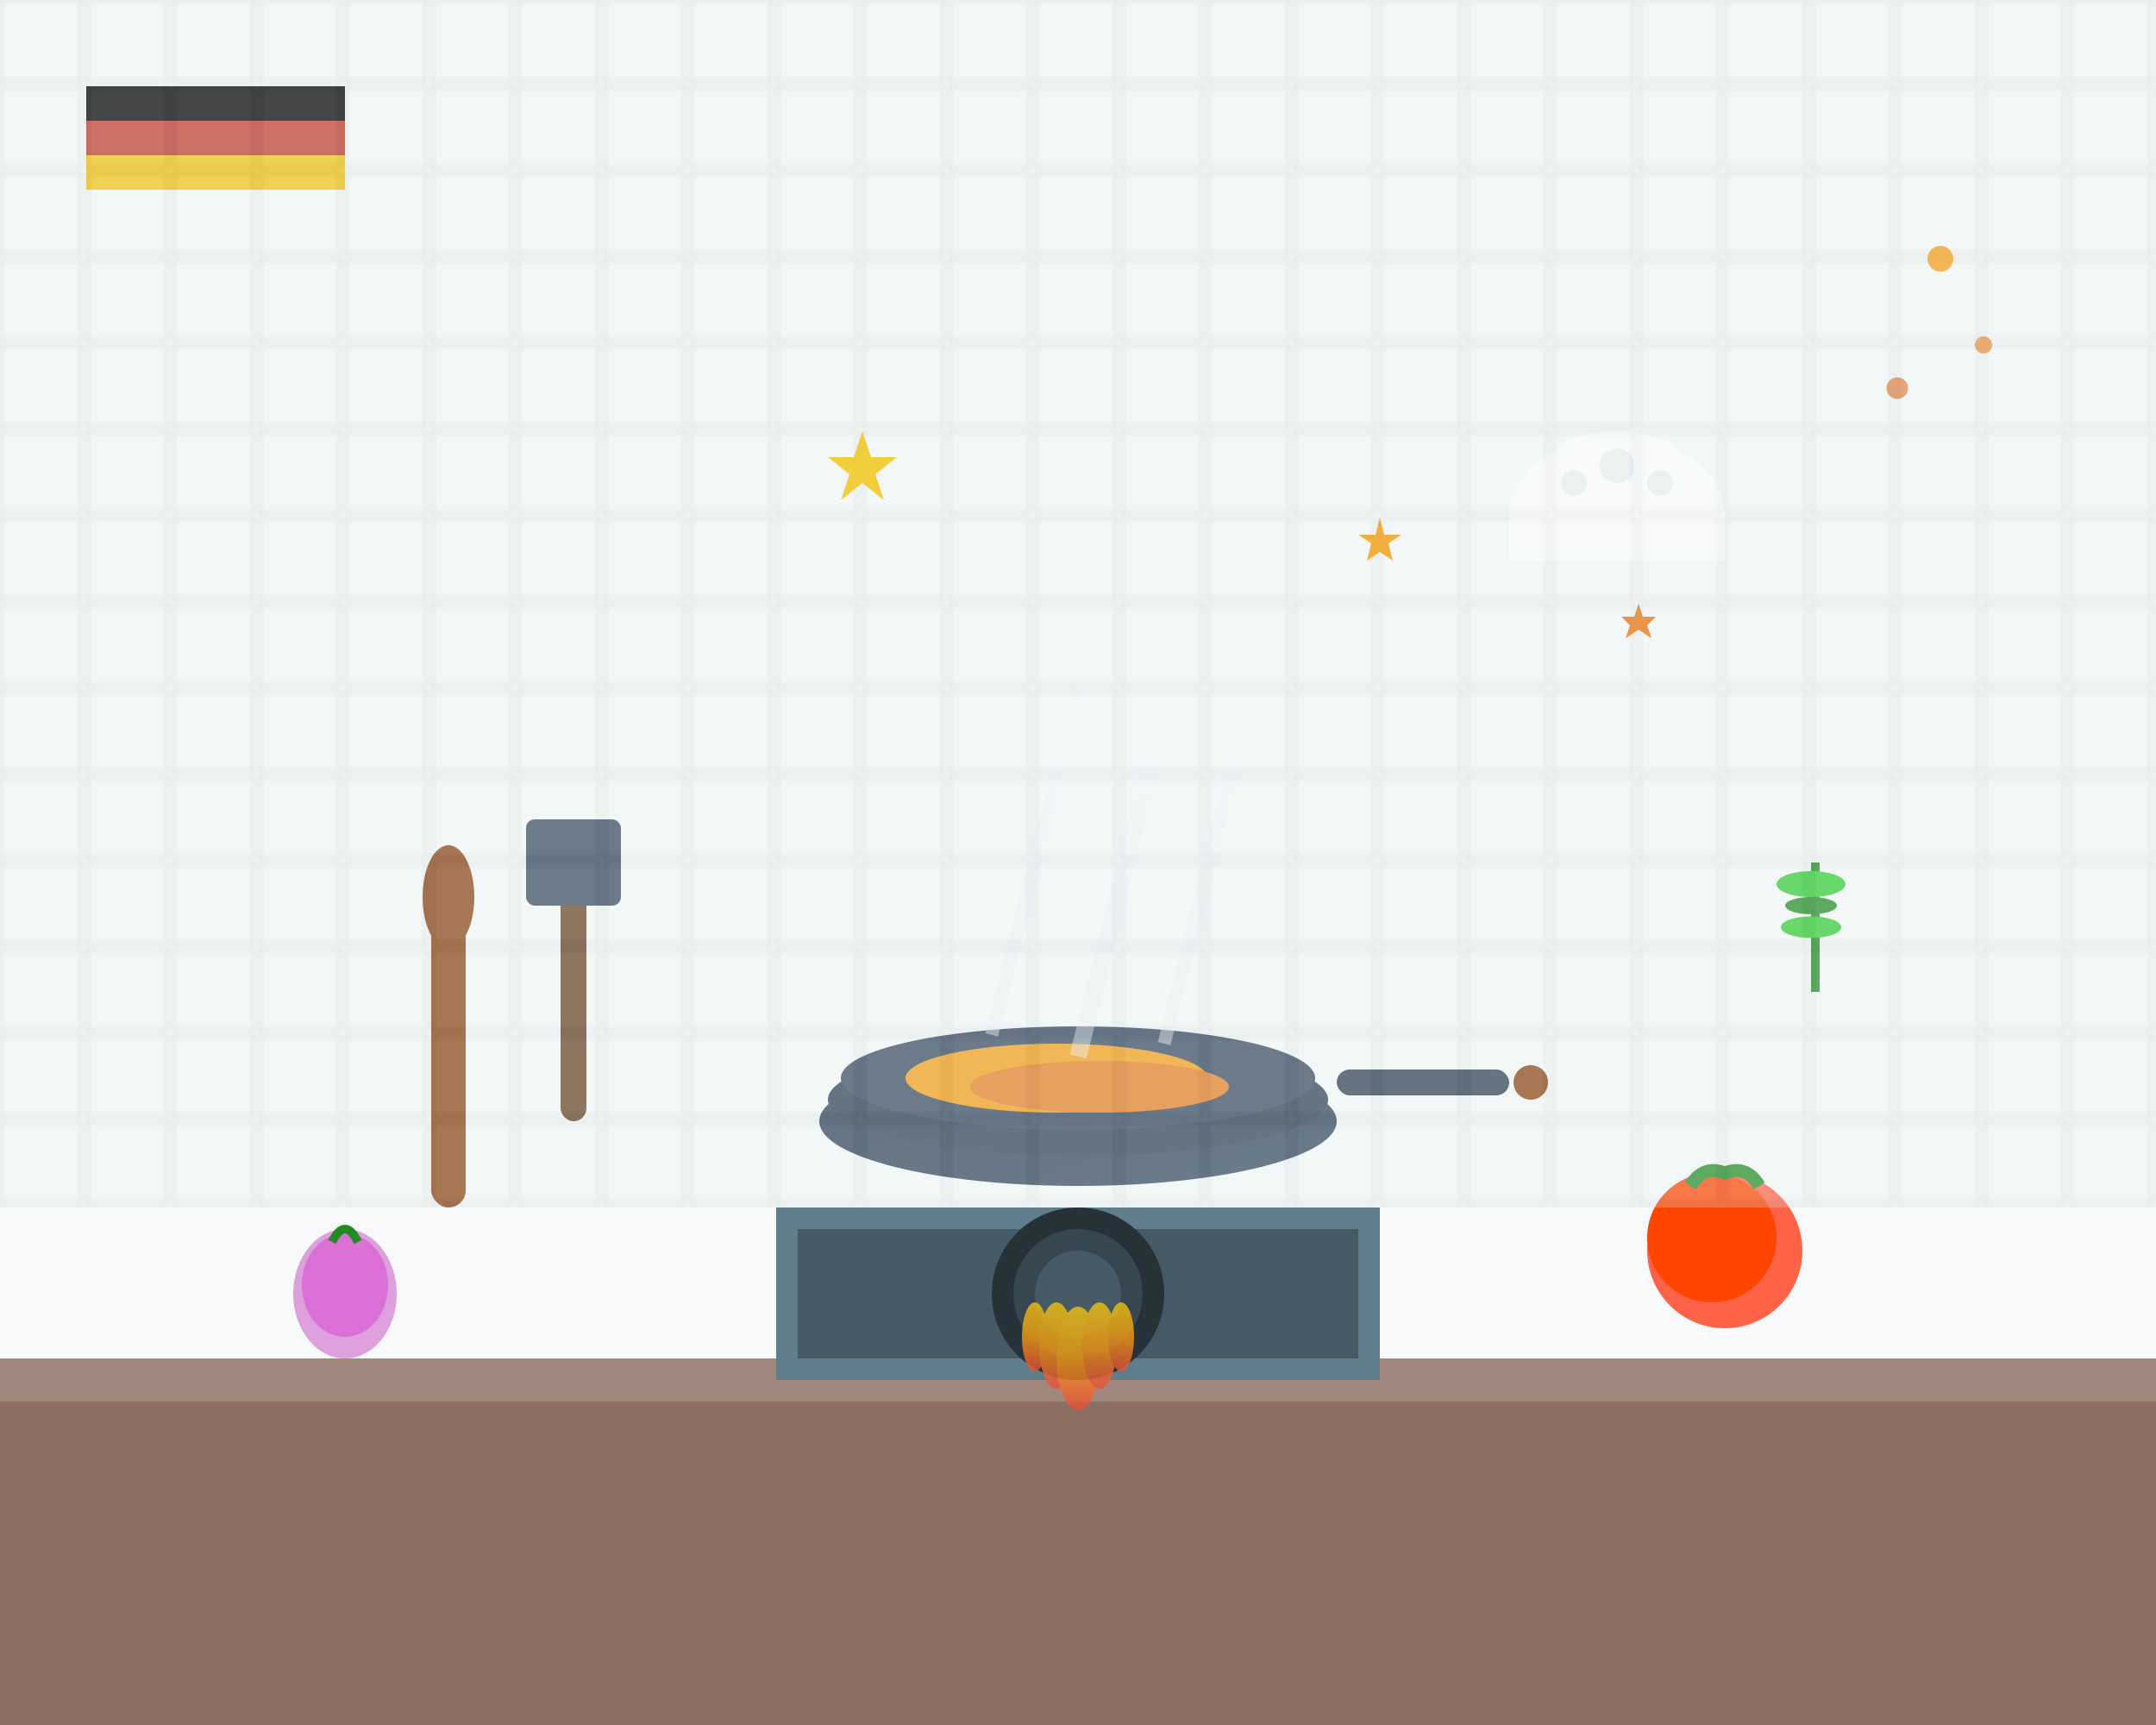 <svg xmlns="http://www.w3.org/2000/svg" viewBox="0 0 500 400" width="500" height="400">
    <defs>
        <linearGradient id="panGradient" x1="0%" y1="0%" x2="100%" y2="100%">
            <stop offset="0%" style="stop-color:#2c3e50;stop-opacity:1" />
            <stop offset="100%" style="stop-color:#34495e;stop-opacity:1" />
        </linearGradient>
        <linearGradient id="flameGradient" x1="0%" y1="100%" x2="0%" y2="0%">
            <stop offset="0%" style="stop-color:#e74c3c;stop-opacity:1" />
            <stop offset="50%" style="stop-color:#f39c12;stop-opacity:1" />
            <stop offset="100%" style="stop-color:#f1c40f;stop-opacity:1" />
        </linearGradient>
        <linearGradient id="steamGradient" x1="0%" y1="100%" x2="0%" y2="0%">
            <stop offset="0%" style="stop-color:#ecf0f1;stop-opacity:0.8" />
            <stop offset="100%" style="stop-color:#ecf0f1;stop-opacity:0.1" />
        </linearGradient>
        <filter id="dropShadow" x="-20%" y="-20%" width="140%" height="140%">
            <feDropShadow dx="3" dy="3" stdDeviation="3" flood-color="#000" flood-opacity="0.3"/>
        </filter>
    </defs>
    
    <!-- Background -->
    <rect x="0" y="0" width="500" height="400" fill="#f8f9fa"/>
    
    <!-- Kitchen counter -->
    <rect x="0" y="320" width="500" height="80" fill="#8d6e63"/>
    <rect x="0" y="315" width="500" height="10" fill="#a1887f"/>
    
    <!-- Stove -->
    <rect x="180" y="280" width="140" height="40" fill="#607d8b" filter="url(#dropShadow)"/>
    <rect x="185" y="285" width="130" height="30" fill="#455a64"/>
    
    <!-- Burner -->
    <circle cx="250" cy="300" r="20" fill="#263238"/>
    <circle cx="250" cy="300" r="15" fill="#37474f"/>
    <circle cx="250" cy="300" r="10" fill="#455a64"/>
    
    <!-- Flames -->
    <g opacity="0.8">
        <ellipse cx="240" cy="310" rx="3" ry="8" fill="url(#flameGradient)"/>
        <ellipse cx="245" cy="312" rx="4" ry="10" fill="url(#flameGradient)"/>
        <ellipse cx="250" cy="315" rx="5" ry="12" fill="url(#flameGradient)"/>
        <ellipse cx="255" cy="312" rx="4" ry="10" fill="url(#flameGradient)"/>
        <ellipse cx="260" cy="310" rx="3" ry="8" fill="url(#flameGradient)"/>
    </g>
    
    <!-- Cooking pan -->
    <ellipse cx="250" cy="260" rx="60" ry="15" fill="url(#panGradient)" filter="url(#dropShadow)"/>
    <ellipse cx="250" cy="255" rx="58" ry="13" fill="#2c3e50"/>
    <ellipse cx="250" cy="250" rx="55" ry="12" fill="#34495e"/>
    
    <!-- Pan handle -->
    <rect x="310" y="248" width="40" height="6" rx="3" fill="#2c3e50"/>
    <circle cx="355" cy="251" r="4" fill="#8b4513"/>
    
    <!-- Food in pan -->
    <ellipse cx="245" cy="250" rx="35" ry="8" fill="#f39c12"/>
    <ellipse cx="255" cy="252" rx="30" ry="6" fill="#e67e22"/>
    
    <!-- Steam -->
    <g opacity="0.6">
        <path d="M230 240 Q235 220 240 200 Q245 180 250 160" stroke="url(#steamGradient)" stroke-width="3" fill="none"/>
        <path d="M250 245 Q255 225 260 205 Q265 185 270 165" stroke="url(#steamGradient)" stroke-width="4" fill="none"/>
        <path d="M270 242 Q275 222 280 202 Q285 182 290 162" stroke="url(#steamGradient)" stroke-width="3" fill="none"/>
    </g>
    
    <!-- Chef hat (floating) -->
    <g transform="translate(350,80)">
        <path d="M0 40 Q0 30 10 25 Q15 20 25 20 Q35 20 40 25 Q50 30 50 40 L50 50 Q50 55 45 55 L5 55 Q0 55 0 50 Z" fill="#fff" filter="url(#dropShadow)"/>
        <rect x="0" y="50" width="50" height="5" fill="#f8f9fa"/>
        <circle cx="15" cy="32" r="3" fill="#ecf0f1"/>
        <circle cx="25" cy="28" r="4" fill="#ecf0f1"/>
        <circle cx="35" cy="32" r="3" fill="#ecf0f1"/>
    </g>
    
    <!-- Cooking utensils -->
    <!-- Wooden spoon -->
    <g transform="translate(100,200)">
        <rect x="0" y="0" width="8" height="80" rx="4" fill="#8b4513" filter="url(#dropShadow)"/>
        <ellipse cx="4" cy="8" rx="6" ry="12" fill="#8b4513"/>
    </g>
    
    <!-- Spatula -->
    <g transform="translate(130,190)">
        <rect x="0" y="0" width="6" height="70" rx="3" fill="#654321"/>
        <rect x="-8" y="0" width="22" height="20" rx="2" fill="#34495e"/>
    </g>
    
    <!-- Ingredients -->
    <!-- Onion -->
    <g transform="translate(80,300)">
        <ellipse cx="0" cy="0" rx="12" ry="15" fill="#dda0dd"/>
        <ellipse cx="0" cy="-2" rx="10" ry="12" fill="#da70d6"/>
        <path d="M-3 -12 Q0 -18 3 -12" stroke="#228b22" stroke-width="2" fill="none"/>
    </g>
    
    <!-- Tomato -->
    <g transform="translate(400,290)">
        <circle cx="0" cy="0" r="18" fill="#ff6347"/>
        <circle cx="-3" cy="-3" r="15" fill="#ff4500"/>
        <path d="M-8 -15 Q-5 -20 0 -18 Q5 -20 8 -15" stroke="#228b22" stroke-width="3" fill="none"/>
    </g>
    
    <!-- Herbs -->
    <g transform="translate(420,200)">
        <rect x="0" y="0" width="2" height="30" fill="#228b22"/>
        <ellipse cx="0" cy="5" rx="8" ry="3" fill="#32cd32"/>
        <ellipse cx="0" cy="10" rx="6" ry="2" fill="#228b22"/>
        <ellipse cx="0" cy="15" rx="7" ry="2.5" fill="#32cd32"/>
    </g>
    
    <!-- German flag colors decoration -->
    <rect x="20" y="20" width="60" height="8" fill="#000"/>
    <rect x="20" y="28" width="60" height="8" fill="#c0392b"/>
    <rect x="20" y="36" width="60" height="8" fill="#f1c40f"/>
    
    <!-- Kitchen background elements -->
    <!-- Tiles pattern -->
    <pattern id="tiles" x="0" y="0" width="20" height="20" patternUnits="userSpaceOnUse">
        <rect x="0" y="0" width="20" height="20" fill="#ecf0f1"/>
        <rect x="0" y="0" width="19" height="19" fill="none" stroke="#bdc3c7" stroke-width="1"/>
    </pattern>
    
    <!-- Wall -->
    <rect x="0" y="0" width="500" height="280" fill="url(#tiles)" opacity="0.3"/>
    
    <!-- Decorative elements -->
    <circle cx="450" cy="60" r="3" fill="#f39c12" opacity="0.7"/>
    <circle cx="460" cy="80" r="2" fill="#e67e22" opacity="0.6"/>
    <circle cx="440" cy="90" r="2.5" fill="#d35400" opacity="0.5"/>
    
    <!-- Cooking sparkles -->
    <g opacity="0.8">
        <polygon points="200,100 202,106 208,106 203,110 205,116 200,112 195,116 197,110 192,106 198,106" fill="#f1c40f"/>
        <polygon points="320,120 321,124 325,124 322,126 323,130 320,128 317,130 318,126 315,124 319,124" fill="#f39c12"/>
        <polygon points="380,140 381,143 384,143 382,145 383,148 380,146 377,148 378,145 376,143 379,143" fill="#e67e22"/>
    </g>
</svg>
